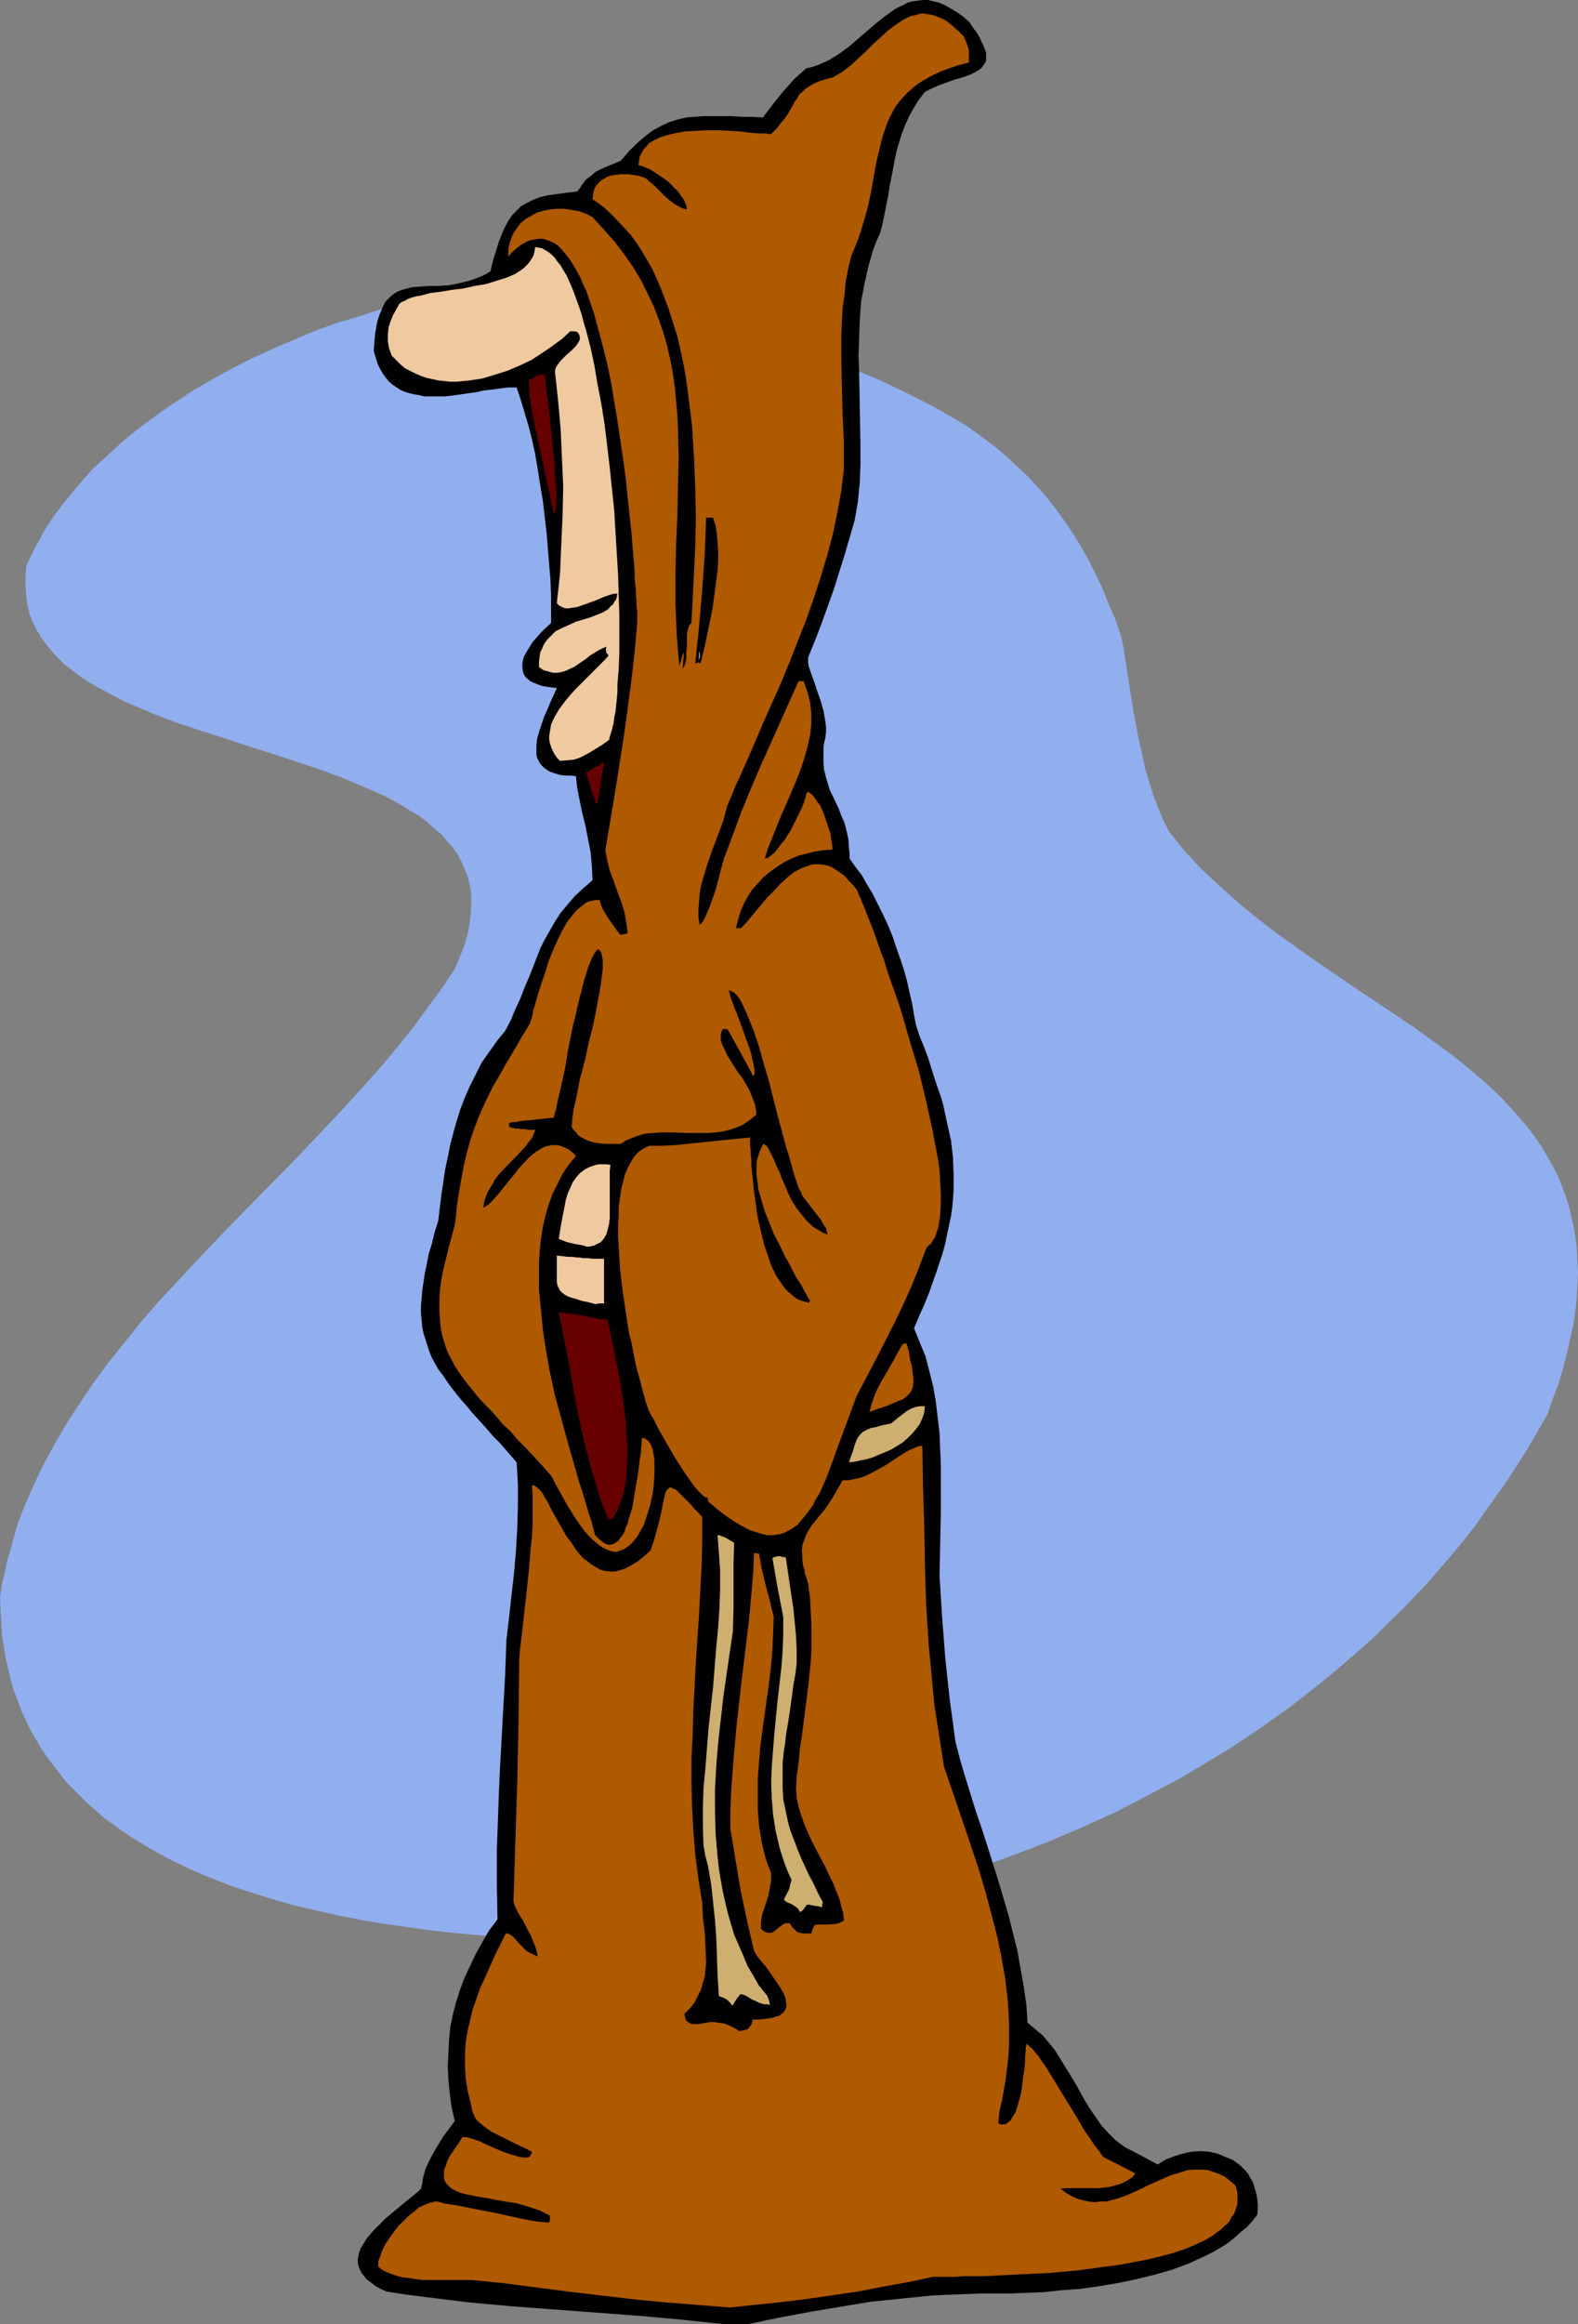 <?xml version="1.0" encoding="UTF-8" standalone="no"?>
<svg
   version="1.0"
   width="105.749mm"
   height="155.668mm"
   id="svg16"
   sodipodi:docname="Monk 3.wmf"
   xmlns:inkscape="http://www.inkscape.org/namespaces/inkscape"
   xmlns:sodipodi="http://sodipodi.sourceforge.net/DTD/sodipodi-0.dtd"
   xmlns="http://www.w3.org/2000/svg"
   xmlns:svg="http://www.w3.org/2000/svg">
  <rect width="100%" height="100%" fill="#808080" stroke="none"/>
  <sodipodi:namedview
     id="namedview16"
     pagecolor="#ffffff"
     bordercolor="#000000"
     borderopacity="0.25"
     inkscape:showpageshadow="2"
     inkscape:pageopacity="0.0"
     inkscape:pagecheckerboard="0"
     inkscape:deskcolor="#d1d1d1"
     inkscape:document-units="mm" />
  <defs
     id="defs1">
    <pattern
       id="WMFhbasepattern"
       patternUnits="userSpaceOnUse"
       width="6"
       height="6"
       x="0"
       y="0" />
  </defs>
  <path
     style="fill:#91afef;fill-opacity:1;fill-rule:evenodd;stroke:none"
     d="m 136.351,491.075 -5.331,-0.323 -5.331,-0.485 -5.654,-0.485 -5.493,-0.485 -5.654,-0.646 -5.816,-0.808 -5.654,-0.808 -5.816,-0.97 -5.816,-1.131 -5.654,-1.293 -5.654,-1.293 -5.654,-1.616 -5.654,-1.778 -5.331,-1.778 -5.331,-2.101 -5.17,-2.262 -5.008,-2.424 -4.847,-2.747 -4.523,-2.747 -4.362,-3.07 -2.262,-1.616 -1.939,-1.778 -2.1,-1.778 -1.777,-1.778 -1.939,-1.939 -1.777,-1.778 -1.616,-2.101 -1.616,-2.101 -1.616,-2.101 -1.454,-2.101 -2.746,-4.686 -1.131,-2.424 L 5.493,433.226 4.523,430.64 3.554,428.055 2.746,425.308 2.1,422.561 1.454,419.814 0.969,416.743 0.485,413.835 0.323,410.765 0.162,407.533 0,404.301 l 0.485,-3.07 0.646,-2.909 0.646,-3.07 0.808,-2.747 0.808,-2.909 0.808,-2.909 0.969,-2.747 1.131,-2.909 2.423,-5.494 2.585,-5.333 2.908,-5.332 3.07,-5.171 3.393,-5.171 3.393,-5.009 3.716,-5.009 4.039,-5.009 3.877,-4.848 4.2,-4.848 4.362,-4.686 4.362,-4.686 8.885,-9.372 9.047,-9.211 9.047,-9.211 8.724,-9.211 4.362,-4.686 4.2,-4.686 4.2,-4.686 3.877,-4.686 3.877,-4.848 3.554,-4.848 3.554,-4.848 3.231,-4.848 1.292,-3.07 1.131,-2.909 0.808,-2.747 0.485,-2.585 0.323,-2.585 0.162,-2.424 v -2.262 l -0.323,-2.262 -0.485,-2.101 -0.808,-2.101 -0.808,-1.939 -0.969,-1.939 -1.292,-1.778 -1.454,-1.616 -1.454,-1.778 -1.777,-1.454 -1.777,-1.616 -1.939,-1.454 -2.1,-1.293 -2.1,-1.293 -2.262,-1.293 -2.423,-1.293 -2.585,-1.131 -2.585,-1.131 -5.331,-2.262 -5.654,-2.101 -5.816,-1.939 -5.977,-1.939 -11.955,-3.878 -5.977,-1.939 -5.977,-1.939 -5.654,-2.101 -5.331,-2.262 -2.746,-1.131 -2.423,-1.293 -2.423,-1.293 -2.423,-1.293 -2.262,-1.293 -2.1,-1.454 -1.939,-1.454 -1.939,-1.454 -1.616,-1.616 -1.616,-1.778 -1.454,-1.778 -1.292,-1.778 -1.131,-1.939 -0.969,-1.939 -0.808,-2.101 -0.485,-2.262 -0.323,-2.262 -0.162,-2.424 v -2.424 l 0.162,-2.585 0.969,-2.101 1.131,-2.262 1.131,-2.101 1.131,-2.101 1.292,-2.101 1.292,-1.939 3.07,-4.04 3.231,-3.878 3.393,-3.878 3.877,-3.555 4.039,-3.717 4.2,-3.393 4.362,-3.232 4.685,-3.232 4.685,-3.07 5.008,-2.909 5.008,-2.747 5.17,-2.585 5.331,-2.424 5.331,-2.262 5.331,-2.262 5.493,-1.939 5.493,-1.616 5.493,-1.778 5.493,-1.293 5.493,-1.293 5.493,-0.97 5.331,-0.808 5.331,-0.646 5.331,-0.485 5.008,-0.162 h 5.008 l 4.847,0.323 4.685,0.485 4.524,0.646 0.323,0.323 0.323,0.323 0.646,0.323 0.646,0.323 0.969,0.323 0.969,0.485 0.969,0.323 1.292,0.485 1.292,0.323 1.292,0.485 2.908,0.808 3.231,0.808 3.393,0.808 6.785,1.616 3.393,0.808 3.07,0.808 3.07,0.646 1.292,0.323 1.292,0.323 1.131,0.162 1.131,0.162 0.969,0.323 0.808,0.162 4.2,1.454 4.039,1.454 3.877,1.454 3.877,1.454 3.716,1.454 3.716,1.454 3.554,1.454 3.554,1.616 3.393,1.616 3.231,1.616 3.231,1.616 3.231,1.778 3.07,1.778 3.07,1.778 2.746,1.939 2.908,2.101 2.746,2.101 2.585,2.262 2.585,2.424 2.585,2.424 2.262,2.424 2.423,2.747 2.262,2.909 2.1,2.909 2.1,3.07 2.1,3.393 1.939,3.393 1.777,3.555 1.777,3.717 1.616,4.04 1.777,4.04 1.454,4.363 0.646,3.232 0.485,3.232 0.969,6.302 0.969,5.979 1.131,6.14 1.292,5.817 0.646,3.07 0.969,3.07 0.969,3.07 1.131,3.07 1.292,3.07 1.616,3.232 1.939,2.424 1.939,2.424 4.2,4.525 4.523,4.201 4.685,4.201 4.685,3.878 5.008,3.878 5.008,3.555 5.008,3.555 10.178,6.948 10.178,6.787 5.008,3.393 4.685,3.393 4.685,3.393 4.362,3.555 4.362,3.717 3.877,3.717 1.939,2.101 1.777,1.939 1.777,2.101 1.616,1.939 1.616,2.262 1.454,2.101 1.292,2.262 1.292,2.262 1.292,2.424 0.969,2.424 0.969,2.585 0.808,2.424 0.646,2.747 0.646,2.747 0.485,2.747 0.323,2.909 0.162,2.909 0.162,3.07 -0.162,3.07 -0.162,3.393 -0.323,3.232 -0.485,3.393 -0.808,3.555 -0.808,3.717 -0.969,3.717 -1.131,3.878 -1.454,3.878 -1.454,4.201 -2.423,4.201 -2.423,4.201 -2.585,4.04 -2.585,4.04 -2.746,3.878 -2.746,3.878 -2.746,3.878 -2.908,3.717 -3.07,3.717 -3.07,3.555 -3.07,3.555 -3.231,3.393 -3.231,3.393 -3.393,3.232 -3.393,3.393 -3.393,3.07 -3.554,3.07 -3.554,3.07 -3.554,2.909 -3.716,2.909 -3.716,2.909 -3.877,2.747 -3.877,2.747 -3.877,2.585 -3.877,2.585 -4.039,2.424 -8.078,4.848 -8.239,4.363 -8.401,4.363 -8.562,3.878 -8.724,3.717 -8.885,3.393 -8.885,3.232 -9.047,2.909 -9.047,2.585 -9.209,2.424 -9.209,2.101 -9.37,1.939 -9.37,1.616 -9.37,1.293 -9.37,1.293 -9.37,0.808 -9.209,0.646 -9.37,0.323 z"
     id="path1" />
  <path
     style="fill:#000000;fill-opacity:1;fill-rule:evenodd;stroke:none"
     d="m 183.202,588.353 -10.663,-1.131 -10.824,-0.97 -10.824,-0.808 -10.824,-0.808 -10.663,-0.808 -10.663,-0.97 -10.501,-1.293 -5.17,-0.646 -5.17,-0.808 -1.454,-0.646 -1.454,-0.808 -0.969,-0.808 -1.131,-0.808 -0.646,-0.808 -0.646,-0.808 -0.485,-0.97 -0.323,-0.808 -0.162,-0.808 v -0.97 l 0.162,-0.808 0.162,-0.808 0.323,-0.97 0.485,-0.808 1.131,-1.778 1.454,-1.778 1.616,-1.616 1.777,-1.778 1.939,-1.616 3.716,-3.07 1.777,-1.454 0.808,-0.646 0.646,-0.646 0.323,-1.293 0.162,-1.293 0.646,-2.424 0.969,-2.101 1.131,-2.101 1.131,-1.939 1.292,-2.101 1.454,-1.939 1.454,-1.939 -0.808,-3.555 -0.485,-3.555 -0.323,-3.393 -0.162,-3.393 0.162,-3.393 0.162,-3.232 0.323,-3.232 0.646,-3.232 0.808,-3.07 0.969,-3.07 1.131,-3.07 1.454,-3.07 1.454,-3.07 1.616,-2.909 1.777,-3.07 2.1,-2.747 -0.162,-8.888 v -8.888 l 0.323,-8.888 0.323,-8.888 0.969,-17.775 0.485,-8.726 0.323,-8.726 0.646,-5.494 0.646,-5.817 0.646,-5.656 0.485,-5.656 0.323,-5.656 0.162,-5.656 v -5.494 l -0.162,-2.747 -0.162,-2.747 -2.1,-2.424 -1.939,-2.262 -1.939,-1.939 -1.777,-2.101 -1.777,-1.939 -1.616,-1.778 -1.454,-1.778 -1.454,-1.616 -1.292,-1.616 -1.292,-1.616 -1.131,-1.616 -0.969,-1.454 -1.131,-1.454 -0.808,-1.454 -0.808,-1.454 -0.646,-1.616 -0.485,-1.454 -0.485,-1.616 -0.485,-1.454 -0.323,-1.616 -0.162,-1.778 -0.162,-1.616 v -1.939 l 0.162,-1.778 0.162,-2.101 0.323,-2.101 0.323,-2.262 0.485,-2.262 0.485,-2.585 0.808,-2.585 0.646,-2.747 0.969,-3.07 0.808,-6.625 0.969,-6.464 0.646,-3.07 0.646,-3.232 0.808,-3.07 0.808,-2.909 0.969,-3.07 1.131,-2.909 1.292,-2.909 1.454,-2.909 1.454,-2.909 1.939,-2.747 1.939,-2.747 2.1,-2.585 1.454,-2.747 1.131,-2.747 1.292,-2.747 0.969,-2.585 1.131,-2.585 0.969,-2.424 1.939,-5.009 1.131,-2.262 1.292,-2.262 1.292,-2.262 1.454,-2.262 1.777,-2.101 1.777,-2.101 2.1,-1.939 2.423,-2.101 -0.162,-3.555 -0.323,-3.555 -0.646,-3.232 -0.646,-3.393 -0.808,-3.232 -0.646,-3.07 -0.646,-3.232 -0.323,-3.07 -1.454,-0.162 h -1.454 l -1.131,-0.162 -1.131,-0.323 -0.969,-0.323 -0.808,-0.323 -0.646,-0.485 -0.646,-0.485 -0.485,-0.485 -0.485,-0.646 -0.323,-0.646 -0.323,-0.646 -0.162,-0.646 v -0.808 -1.616 l 0.162,-1.616 0.485,-1.778 0.646,-1.939 0.646,-1.939 0.808,-1.778 0.808,-1.939 0.808,-1.778 0.808,-1.778 -1.292,-0.162 -1.131,-0.162 -1.131,-0.162 -0.969,-0.323 -0.808,-0.323 -0.808,-0.323 -0.646,-0.323 -0.485,-0.485 -0.485,-0.323 -0.323,-0.485 -0.323,-0.485 -0.162,-0.646 -0.162,-0.97 v -1.293 l 0.323,-1.293 0.646,-1.293 0.808,-1.293 0.808,-1.293 1.131,-1.293 1.131,-1.293 2.423,-2.262 v -3.555 -3.555 l -0.162,-3.878 -0.323,-3.878 -0.323,-3.878 -0.323,-4.04 -0.969,-8.241 -0.646,-3.878 -0.646,-4.04 -0.646,-3.878 -0.808,-3.717 -0.969,-3.717 -0.969,-3.232 -0.969,-3.232 -0.969,-2.909 h -2.262 l -2.423,0.323 -2.423,0.323 -1.454,0.162 -1.292,0.323 -5.493,0.808 -2.746,0.323 h -2.746 -2.585 l -1.292,-0.323 -1.131,-0.162 -1.292,-0.323 -1.131,-0.323 -1.131,-0.485 -0.969,-0.646 -0.969,-0.646 -0.969,-0.808 -0.808,-0.97 -0.808,-1.131 -0.646,-1.131 -0.646,-1.293 -0.485,-1.616 -0.485,-1.616 0.162,-2.262 0.162,-1.939 0.323,-1.939 0.323,-1.616 0.485,-1.454 0.485,-1.131 0.485,-1.131 0.485,-0.97 0.808,-0.808 0.646,-0.646 0.808,-0.646 0.808,-0.485 0.808,-0.323 0.969,-0.323 1.939,-0.485 2.1,-0.162 2.262,-0.162 h 2.262 l 2.585,-0.162 2.585,-0.485 1.292,-0.323 1.292,-0.323 1.454,-0.485 1.292,-0.485 1.454,-0.646 1.292,-0.808 0.646,-2.747 0.808,-2.585 0.646,-2.101 0.808,-2.101 0.808,-1.778 0.808,-1.454 0.969,-1.454 1.131,-1.131 1.131,-1.131 1.454,-0.808 1.616,-0.808 1.616,-0.646 2.1,-0.485 2.262,-0.323 2.423,-0.323 2.746,-0.323 0.646,-0.808 0.485,-0.808 1.131,-1.454 1.292,-0.97 1.131,-0.97 1.292,-0.646 1.454,-0.646 1.616,-0.646 1.939,-0.808 1.131,-1.293 0.969,-1.131 1.131,-1.131 0.969,-0.97 2.1,-1.778 1.939,-1.454 2.1,-1.131 2.1,-0.97 2.1,-0.646 2.1,-0.485 2.1,-0.162 2.262,-0.162 h 2.262 2.423 2.423 l 2.585,0.162 h 2.585 l 2.746,0.162 2.585,-3.393 2.585,-3.232 1.454,-1.616 1.292,-1.454 1.616,-1.454 1.454,-1.293 1.454,-0.323 1.454,-0.485 1.454,-0.646 1.454,-0.646 2.585,-1.616 2.423,-1.778 2.262,-1.939 2.423,-2.101 2.262,-1.939 2.262,-1.778 2.262,-1.616 1.131,-0.646 1.131,-0.485 1.131,-0.646 1.292,-0.323 1.292,-0.162 L 233.768,0 h 1.292 l 1.292,0.323 1.454,0.323 1.454,0.646 1.454,0.808 1.616,0.97 1.616,1.131 1.616,1.454 0.969,1.454 0.969,1.293 0.646,1.131 0.485,1.131 0.485,0.97 0.323,0.808 0.323,0.808 v 0.808 0.646 0.646 l -0.323,0.646 -0.323,0.485 -0.323,0.485 -0.485,0.485 -0.969,0.646 -1.292,0.646 -1.616,0.646 -1.616,0.485 -1.616,0.485 -3.554,1.293 -1.777,0.808 -1.616,0.808 -1.616,2.101 -1.292,2.101 -1.131,2.101 -0.969,2.101 -0.808,2.101 -0.646,2.101 -0.646,2.101 -0.485,2.262 -0.808,4.363 -0.485,2.262 -0.323,2.262 -0.969,4.848 -0.485,2.424 -0.646,2.585 -0.969,2.101 -0.808,2.101 -0.646,2.262 -0.646,2.262 -0.969,4.363 -0.808,4.363 -0.323,4.525 -0.162,4.525 -0.162,4.363 0.162,4.525 0.162,9.211 0.162,9.211 v 4.686 l -0.162,4.686 -0.485,4.848 -0.808,4.686 -2.585,8.888 -2.746,8.726 -3.07,8.564 -1.616,4.201 -1.777,4.363 v 0.646 0.646 l 0.162,0.97 0.323,0.97 0.323,0.97 0.485,1.293 0.808,2.424 0.969,2.747 0.808,2.747 0.485,2.747 0.162,1.454 v 1.293 l -0.162,1.454 -0.323,1.293 -0.162,1.293 v 1.293 2.262 l 0.162,1.939 0.485,1.939 0.485,1.616 0.485,1.616 0.808,1.616 1.454,3.07 0.646,1.778 0.808,1.778 0.485,1.939 0.485,2.101 0.162,2.424 0.162,1.293 v 1.293 l 1.454,2.101 1.616,2.101 1.292,2.262 1.454,2.424 1.292,2.585 1.292,2.585 1.292,2.747 1.131,2.747 0.969,2.909 0.969,2.747 0.969,2.909 0.808,2.909 0.646,2.909 0.646,2.747 0.485,2.909 0.485,2.585 0.969,2.909 1.131,2.747 0.969,2.585 0.808,2.585 0.808,2.585 0.808,2.424 0.808,2.262 0.646,2.262 0.969,4.525 0.969,4.363 0.485,4.201 0.162,4.201 v 4.201 l -0.162,2.101 -0.162,2.101 -0.323,2.262 -0.485,2.262 -0.485,2.262 -0.485,2.424 -0.646,2.424 -0.808,2.424 -0.808,2.424 -0.969,2.747 -0.969,2.747 -1.131,2.747 -1.292,2.909 -1.292,3.07 1.454,3.555 1.454,3.555 0.969,3.717 0.969,3.878 0.646,3.717 0.485,4.04 0.485,4.04 0.162,4.04 0.162,3.878 v 4.201 8.08 l -0.162,8.08 -0.162,7.918 0.646,10.342 0.808,10.503 1.131,10.503 1.454,10.665 1.131,4.363 1.292,4.363 2.746,8.888 1.454,4.201 1.454,4.525 2.746,8.726 2.585,8.726 1.131,4.525 1.131,4.525 0.808,4.525 0.808,4.525 0.646,4.525 0.323,4.686 1.939,1.616 1.939,1.616 1.616,1.939 1.454,1.778 1.292,2.101 1.292,2.101 2.585,4.201 2.423,4.363 1.292,2.101 1.454,2.101 1.454,2.101 1.777,1.939 1.939,1.939 2.262,1.616 4.039,2.101 4.2,2.262 2.1,-1.293 2.1,-0.808 2.1,-0.646 2.262,-0.485 2.262,-0.162 2.262,0.162 2.1,0.485 1.939,0.808 1.939,0.808 1.777,1.293 0.646,0.646 0.808,0.808 0.646,0.808 0.485,0.97 0.646,0.97 0.323,0.97 0.323,1.131 0.323,1.131 0.162,1.131 0.162,1.293 v 1.293 l -0.162,1.454 -1.292,1.616 -1.292,1.454 -1.616,1.293 -1.616,1.454 -1.616,1.293 -1.777,1.131 -1.939,1.131 -1.939,0.97 -2.1,0.97 -2.1,0.97 -4.362,1.616 -4.524,1.293 -4.685,1.131 -4.685,0.97 -4.847,0.808 -4.685,0.646 -4.523,0.323 -4.524,0.485 -4.2,0.162 -3.877,0.162 h -1.777 -1.777 -4.2 l -4.039,0.162 -4.039,0.162 -4.039,0.162 -7.916,0.808 -7.916,0.808 -7.755,1.293 -7.755,1.293 -7.755,1.454 -7.755,1.616 z"
     id="path2" />
  <path
     style="fill:#af5900;fill-opacity:1;fill-rule:evenodd;stroke:none"
     d="m 184.979,584.152 -8.239,-0.646 -8.239,-0.646 -8.239,-0.808 -8.239,-0.97 -8.239,-0.97 -16.155,-2.101 -7.916,-0.808 h -9.532 -3.231 l -3.231,-0.485 -1.454,-0.162 -1.454,-0.323 -1.454,-0.485 -1.292,-0.485 -1.292,-0.646 -0.969,-0.808 v -1.293 l 0.485,-1.293 0.485,-1.454 0.808,-1.616 0.969,-1.454 1.131,-1.616 1.131,-1.454 1.292,-1.293 1.292,-1.293 1.454,-1.131 1.292,-1.131 1.454,-0.646 1.292,-0.485 1.292,-0.323 h 0.646 l 0.485,0.162 0.646,0.162 0.485,0.162 3.231,0.485 3.231,0.646 3.231,0.646 3.393,0.646 6.624,1.454 3.393,0.646 3.393,0.323 0.323,-0.323 v -0.485 -0.646 -0.323 l -1.292,-0.646 -1.292,-0.646 -2.908,-0.97 -2.746,-0.808 -3.07,-0.485 -2.746,-0.485 -1.454,-0.323 -1.292,-0.162 -2.585,-0.485 -2.262,-0.485 -1.131,-0.323 -0.808,-0.323 -0.969,-0.485 -0.646,-0.485 -0.485,-0.485 -0.646,-0.646 -0.323,-0.646 -0.162,-0.808 v -0.808 -0.97 l 0.485,-1.131 0.323,-1.131 0.646,-1.293 0.969,-1.454 1.131,-1.616 1.131,-1.778 h 0.808 l 0.808,0.162 0.969,0.323 0.969,0.323 0.969,0.323 0.969,0.485 2.1,0.97 2.262,0.97 2.262,0.808 2.262,0.646 1.131,0.162 h 1.131 l 0.485,-0.323 0.162,-0.323 0.162,-0.323 0.162,-0.485 -1.939,-0.97 -2.1,-0.97 -4.2,-2.101 -1.939,-0.97 -1.616,-1.131 -1.616,-1.293 -0.646,-0.646 -0.485,-0.808 -0.646,-1.616 -0.323,-1.778 -0.808,-3.232 -0.485,-3.232 -0.162,-3.07 v -3.07 l 0.162,-2.747 0.485,-2.909 0.646,-2.747 0.646,-2.747 0.969,-2.747 0.969,-2.747 1.292,-2.747 1.131,-2.585 1.292,-2.909 2.746,-5.494 h 0.485 l 0.323,0.162 0.808,0.485 0.808,0.808 0.808,0.97 1.131,1.131 0.969,0.97 1.292,0.646 0.646,0.323 0.808,0.323 -0.162,-0.808 -0.162,-0.808 -0.646,-1.778 -0.808,-1.939 -0.969,-1.778 -0.969,-1.939 -1.131,-1.778 -0.808,-1.616 -0.323,-0.808 -0.162,-0.646 0.485,-15.513 0.485,-15.351 0.323,-15.028 0.162,-15.19 0.162,-2.424 0.323,-2.585 0.323,-2.747 0.323,-2.909 0.646,-5.817 0.646,-5.979 0.485,-5.979 0.323,-2.909 0.162,-2.747 v -2.909 -2.585 -2.424 l -0.162,-2.262 h 0.485 l 0.485,0.323 0.646,0.485 0.485,0.485 0.646,0.808 0.485,0.97 0.646,0.97 0.485,0.97 0.646,1.293 0.646,1.131 1.454,2.585 1.454,2.585 1.777,2.424 0.808,1.293 0.808,0.97 0.969,1.131 1.131,0.808 0.969,0.808 1.131,0.646 1.131,0.646 1.131,0.323 1.292,0.162 h 1.292 l 1.292,-0.323 1.454,-0.485 1.454,-0.808 1.616,-0.97 1.616,-1.293 1.616,-1.454 0.969,-2.909 0.646,-2.424 0.646,-2.424 0.485,-2.101 0.323,-1.778 0.323,-1.454 0.323,-1.293 0.162,-0.485 0.162,-0.323 0.323,-0.323 0.162,-0.162 0.162,-0.162 0.323,-0.162 0.323,0.162 0.323,0.162 0.485,0.162 0.485,0.323 0.485,0.485 0.646,0.646 0.646,0.646 0.808,0.808 0.808,0.808 0.969,1.131 0.969,0.97 1.131,1.293 v 6.14 l -0.162,5.979 -0.646,12.281 -0.808,12.119 -0.646,12.281 -0.162,6.14 -0.323,6.14 v 6.14 l 0.162,5.979 0.323,6.14 0.485,6.14 0.808,6.14 0.969,6.14 0.162,3.717 0.485,3.717 0.162,3.717 0.162,3.717 -0.162,1.778 -0.162,1.778 -0.485,1.616 -0.485,1.778 -0.808,1.616 -0.808,1.616 -1.131,1.454 -1.454,1.454 0.162,0.97 0.323,0.808 0.485,0.323 0.485,0.323 0.646,0.162 h 0.646 0.808 l 0.969,-0.162 1.939,-0.323 h 1.131 l 1.131,0.162 1.292,0.162 1.292,0.485 1.292,0.646 1.292,0.808 0.969,-0.162 0.646,-0.162 0.485,-0.162 0.323,-0.323 0.323,-0.485 0.323,-0.323 0.162,-0.646 0.162,-0.646 h 1.454 l 1.454,-0.162 1.131,-0.162 1.131,-0.162 0.808,-0.323 0.808,-0.162 0.485,-0.485 0.485,-0.323 0.323,-0.485 0.323,-0.485 0.162,-0.646 v -0.485 l -0.162,-0.646 v -0.646 l -0.485,-1.293 -0.808,-1.454 -0.969,-1.454 -2.1,-3.07 -0.969,-1.293 -1.131,-1.293 -0.969,-1.293 -0.646,-1.131 -1.777,-7.756 -1.616,-7.595 -1.292,-7.756 -1.292,-7.756 v -4.363 l 0.162,-4.525 0.646,-8.726 0.808,-8.888 0.969,-8.726 2.1,-17.29 0.808,-8.726 0.323,-4.201 0.162,-4.363 1.292,0.162 0.323,1.778 0.323,1.939 0.485,1.939 0.485,2.101 1.131,4.201 0.485,2.101 0.485,1.939 -0.162,4.201 -0.162,4.04 -0.323,4.04 -0.485,4.04 -2.262,16.321 -0.323,4.04 -0.323,4.04 v 4.04 4.04 l 0.323,4.04 0.646,4.04 0.485,2.101 0.485,1.939 0.646,1.939 0.808,2.101 v 1.778 l -0.323,1.778 -0.323,1.778 -0.485,1.616 -1.131,3.393 -0.323,1.778 v 1.939 l 0.646,0.485 0.485,0.323 0.646,0.162 h 0.485 0.323 l 0.485,-0.162 0.808,-0.646 0.808,-0.646 0.646,-0.485 0.485,-0.323 0.485,-0.162 h 0.485 0.485 l 0.485,0.808 0.485,0.485 0.485,0.485 0.485,0.485 0.646,0.162 0.808,0.162 h 0.969 1.131 l 0.323,-1.131 0.485,-0.97 0.808,-0.162 h 0.808 1.939 l 1.939,-0.162 0.969,-0.323 0.969,-0.485 -0.162,-1.778 -0.485,-1.778 -0.485,-1.939 -0.808,-1.939 -0.808,-2.101 -0.969,-1.939 -0.969,-2.101 -1.131,-2.101 -2.262,-4.363 -0.969,-2.101 -0.969,-2.262 -0.808,-2.262 -0.646,-2.101 -0.485,-2.262 -0.162,-2.262 0.162,-3.393 0.485,-3.393 0.323,-3.393 0.485,-3.232 0.808,-6.302 0.808,-6.302 0.646,-6.14 0.162,-3.07 v -3.232 -3.232 l -0.162,-3.232 -0.162,-3.393 -0.485,-3.555 -0.323,-1.293 -0.485,-1.293 -0.162,-1.131 -0.323,-0.97 -0.162,-1.131 v -0.97 l -0.162,-1.616 0.162,-1.616 0.485,-1.293 0.485,-1.293 0.646,-1.131 0.808,-1.293 0.969,-1.131 0.969,-1.293 1.131,-1.293 1.131,-1.616 1.131,-1.778 1.131,-1.939 1.292,-2.262 h 1.454 l 1.616,-0.323 1.454,-0.323 1.292,-0.485 1.292,-0.646 1.292,-0.646 2.585,-1.454 2.423,-1.616 2.262,-1.454 1.131,-0.646 1.131,-0.485 1.131,-0.485 1.131,-0.162 0.162,10.18 0.323,10.18 0.162,10.019 0.323,10.019 0.646,10.18 0.485,5.009 0.485,5.171 0.485,5.009 0.808,5.171 0.808,5.171 0.808,5.171 1.777,5.171 1.777,5.171 3.554,10.503 1.777,5.333 1.616,5.494 1.454,5.494 1.454,5.494 1.131,5.494 0.969,5.494 0.646,5.656 0.323,5.494 v 5.656 l -0.162,2.747 -0.323,2.747 -0.323,2.747 -0.485,2.909 -0.485,2.747 -0.646,2.747 -0.162,1.454 -0.162,1.616 0.485,0.323 h 0.646 0.485 l 0.485,-0.162 0.323,-0.323 0.485,-0.323 0.323,-0.323 0.323,-0.646 0.808,-1.293 0.485,-1.454 0.485,-1.778 0.485,-1.778 0.485,-3.878 0.323,-1.939 0.162,-1.778 v -1.616 l 0.162,-1.293 v -0.97 l 0.162,-0.485 v -0.323 l 0.323,0.162 0.323,0.323 0.323,0.323 0.485,0.323 0.485,0.646 0.485,0.646 0.646,0.646 0.485,0.808 1.292,1.778 1.292,2.101 1.292,2.101 1.454,2.424 2.908,4.686 1.454,2.424 1.292,2.262 1.454,2.101 1.292,1.939 1.292,1.616 0.485,0.808 0.646,0.646 3.877,1.939 4.039,2.101 -0.808,0.97 -0.969,0.646 -1.131,0.646 -1.131,0.485 -1.292,0.323 -1.131,0.323 -2.746,0.323 h -2.585 -2.585 -2.423 -1.131 l -0.969,0.162 1.454,1.131 1.454,0.808 1.454,0.646 1.292,0.323 1.454,0.323 1.454,0.162 1.454,-0.162 h 1.292 l 1.454,-0.323 1.292,-0.323 2.746,-0.97 2.908,-1.293 2.585,-1.293 2.908,-1.293 2.585,-1.131 2.746,-0.808 1.454,-0.485 1.292,-0.162 h 1.454 1.292 l 1.454,0.162 1.292,0.485 1.454,0.485 1.292,0.646 1.454,1.131 1.292,1.131 0.323,1.131 0.162,0.97 v 1.131 0.97 l -0.162,0.97 -0.323,0.97 -0.323,0.97 -0.646,0.808 -0.485,0.97 -0.646,0.808 -0.808,0.646 -0.808,0.808 -0.969,0.646 -0.969,0.808 -2.262,1.293 -2.423,1.131 -2.746,1.131 -2.908,0.97 -3.07,0.808 -3.393,0.808 -3.393,0.646 -3.393,0.646 -3.716,0.485 -7.108,0.97 -7.27,0.646 -3.554,0.162 -3.393,0.162 -3.231,0.162 -3.07,0.162 -3.07,0.162 h -2.585 -2.585 l -2.262,0.162 h -4.2 -0.646 -0.808 l -2.908,0.646 -3.07,0.646 -6.301,1.131 -6.624,1.293 -6.624,0.97 -6.785,0.97 -6.624,0.808 -6.301,0.646 -3.07,0.323 z"
     id="path3" />
  <path
     style="fill:#ceaf70;fill-opacity:1;fill-rule:evenodd;stroke:none"
     d="m 185.463,507.719 -0.485,-0.646 -0.485,-0.485 -0.323,-0.323 -0.485,-0.323 -0.808,-0.323 -0.808,-0.323 -0.162,-2.747 -0.162,-2.424 -0.162,-4.848 -0.162,-4.686 -0.323,-4.525 -0.485,-4.525 -0.485,-4.525 -0.808,-4.686 -0.646,-2.424 -0.485,-2.585 -0.162,-4.848 v -4.848 l 0.162,-5.009 0.485,-5.171 0.808,-10.18 1.131,-10.18 0.808,-10.18 0.485,-5.009 0.323,-4.848 0.162,-4.848 v -4.686 l -0.323,-4.525 -0.323,-4.363 h 0.485 l 0.323,0.162 0.808,0.323 0.485,0.162 0.485,0.323 0.808,0.485 0.808,0.485 -0.162,5.333 v 5.656 5.817 l -0.162,5.656 -0.808,5.494 -0.808,5.494 -0.808,5.656 -0.646,5.656 -0.646,5.817 -0.485,5.817 -0.323,5.817 v 5.817 l 0.162,5.817 0.485,5.656 0.323,2.909 0.485,2.909 0.485,2.747 0.646,2.909 0.646,2.747 0.808,2.747 0.808,2.747 1.131,2.585 1.131,2.585 1.131,2.747 1.454,2.424 1.454,2.585 0.485,0.485 0.323,0.485 0.808,0.97 0.485,0.646 0.485,1.293 0.162,0.97 -0.646,-0.162 H 193.541 l -1.131,-0.323 -0.969,-0.485 -0.808,-0.323 -1.616,-0.97 -0.646,-0.323 -0.808,-0.162 -0.808,0.97 -0.646,0.97 -0.323,0.646 -0.162,0.162 z"
     id="path4" />
  <path
     style="fill:#ceaf70;fill-opacity:1;fill-rule:evenodd;stroke:none"
     d="m 202.588,483.965 -0.485,-0.808 -0.646,-0.485 -0.485,-0.323 -0.485,-0.323 -0.485,-0.162 -0.969,-0.485 -0.485,-0.485 0.485,-0.97 0.485,-0.97 0.323,-0.646 0.162,-0.485 0.162,-0.97 0.162,-0.323 0.162,-0.646 -0.969,-2.101 -0.808,-2.101 -0.646,-1.939 -0.646,-2.101 -0.485,-2.101 -0.485,-2.101 -0.646,-4.04 -0.323,-4.04 -0.162,-4.201 0.162,-4.04 0.323,-4.04 0.323,-4.201 0.808,-8.241 0.485,-4.201 0.485,-4.201 0.323,-4.201 0.162,-4.363 v -4.363 l -1.454,-7.433 -1.292,-7.433 0.323,-0.162 0.323,-0.162 0.808,-0.162 h 0.485 l 0.485,0.162 0.969,0.162 0.969,6.625 0.969,6.464 0.323,3.393 0.323,3.393 0.162,3.393 v 3.555 l -0.323,2.747 -0.485,2.585 -0.323,2.585 -0.323,2.262 -0.323,2.262 -0.323,2.101 -0.323,1.939 -0.323,1.939 -0.162,1.778 -0.323,1.778 -0.323,3.232 v 3.232 3.07 l 0.162,2.909 0.646,3.07 0.646,3.07 0.485,1.616 0.646,1.778 0.646,1.616 0.646,1.778 0.808,1.939 0.969,2.101 0.969,2.101 1.131,2.101 1.131,2.424 1.292,2.424 -0.162,0.646 v 0.646 l -0.646,-0.162 -0.969,-0.162 -0.969,-0.162 -0.646,-0.162 h -0.646 l -0.485,0.646 -0.323,0.485 -0.323,0.323 -0.162,0.162 -0.162,0.162 h -0.162 z"
     id="path5" />
  <path
     style="fill:#af5900;fill-opacity:1;fill-rule:evenodd;stroke:none"
     d="m 155.253,392.828 -1.454,-0.485 -1.292,-0.646 -1.131,-0.808 -1.292,-1.131 -1.131,-1.131 -1.131,-1.293 -1.939,-2.747 -1.939,-3.07 -1.616,-2.909 -0.808,-1.454 -0.646,-1.131 -0.646,-1.293 -0.646,-1.131 -2.262,-2.585 -2.1,-2.262 -2.1,-2.262 -2.1,-2.101 -1.777,-2.101 -1.939,-1.778 -1.616,-1.939 -1.616,-1.778 -1.616,-1.616 -1.454,-1.616 -1.292,-1.616 -1.292,-1.616 -1.131,-1.454 -1.131,-1.616 -0.969,-1.454 -0.808,-1.616 -0.808,-1.454 -0.646,-1.616 -0.485,-1.616 -0.485,-1.616 -0.323,-1.778 -0.162,-1.778 -0.162,-1.939 v -1.939 -2.101 l 0.162,-2.101 0.323,-2.424 0.485,-2.424 0.646,-2.585 0.646,-2.747 0.808,-2.909 0.808,-3.07 0.323,-2.424 0.162,-2.101 0.323,-2.101 0.323,-1.939 0.323,-1.939 0.323,-1.778 0.646,-3.393 0.808,-3.232 0.808,-2.909 0.969,-2.747 0.969,-2.585 1.131,-2.585 1.292,-2.747 1.292,-2.585 1.616,-2.747 1.616,-2.909 0.969,-1.616 0.969,-1.616 0.969,-1.616 0.969,-1.778 1.131,-1.778 1.131,-1.939 0.162,-0.646 0.323,-0.808 0.162,-0.808 0.162,-0.97 0.323,-0.97 0.323,-1.131 0.646,-2.262 0.808,-2.585 0.969,-2.747 0.808,-2.747 1.131,-2.747 1.131,-2.585 1.292,-2.585 1.292,-2.262 0.808,-0.97 0.646,-0.808 0.808,-0.97 0.808,-0.646 0.808,-0.646 0.808,-0.646 0.808,-0.323 0.808,-0.162 0.808,-0.162 h 0.969 l 0.323,1.131 0.485,1.131 1.131,1.939 0.646,0.97 0.808,1.131 0.808,1.131 0.969,1.293 h 0.808 l 0.485,-0.162 h 0.162 l 0.485,-0.162 -0.162,-1.454 -0.162,-1.131 -0.485,-2.747 -0.808,-2.585 -0.969,-2.585 -0.969,-2.747 -0.969,-2.585 -0.646,-2.585 -0.485,-2.585 2.423,-14.382 2.262,-14.382 0.969,-7.11 0.969,-7.272 0.808,-7.11 0.646,-7.272 v -1.293 -0.808 -1.131 l -0.162,-0.97 v -1.293 l -0.162,-1.293 v -1.454 l -0.162,-1.454 -0.162,-1.616 v -1.778 l -0.162,-1.939 -0.323,-3.717 -0.323,-4.201 -0.485,-4.363 -0.485,-4.525 -0.485,-4.848 -0.646,-4.686 -1.454,-9.857 -0.808,-4.848 -0.808,-4.848 -0.969,-4.686 -1.131,-4.525 -1.131,-4.201 -1.131,-4.201 -1.292,-3.717 -0.646,-1.939 -0.808,-1.616 -0.646,-1.616 -0.808,-1.454 -0.808,-1.454 -0.808,-1.293 -0.808,-1.131 -0.808,-0.97 -0.808,-0.97 -0.808,-0.808 -0.969,-0.646 -0.969,-0.485 -0.969,-0.323 -0.969,-0.323 h -0.969 l -0.969,0.162 -1.131,0.162 -1.131,0.485 -1.131,0.646 -1.131,0.808 -1.131,0.97 -1.131,1.293 v -1.131 -0.97 l 0.485,-1.778 0.646,-1.778 0.969,-1.454 0.969,-1.293 1.292,-1.131 1.454,-0.808 1.454,-0.808 1.777,-0.485 1.616,-0.323 1.777,-0.162 h 1.777 l 1.939,0.323 1.777,0.323 1.777,0.646 1.616,0.808 2.908,3.232 2.746,3.07 2.423,3.232 2.262,3.232 1.939,3.232 1.616,3.232 1.616,3.393 1.292,3.393 1.131,3.232 0.969,3.393 0.808,3.555 0.646,3.393 0.485,3.555 0.323,3.393 0.323,3.555 0.162,3.555 0.162,7.11 -0.162,7.272 -0.162,7.433 -0.323,7.433 -0.162,7.595 v 7.595 l 0.162,3.878 0.162,3.878 0.323,3.878 0.323,3.878 0.323,-0.808 0.162,-0.646 0.162,-0.646 0.162,-0.646 0.162,-0.323 0.162,-0.323 v -0.323 0 0 0.162 0.323 0.485 0.646 l -0.162,0.808 v 0.97 l -0.162,1.131 0.323,-0.485 0.323,-0.646 0.323,-1.454 v -1.616 l 0.162,-1.616 v -1.616 -1.454 l 0.323,-1.454 0.323,-0.808 0.485,-0.485 0.162,-2.909 0.162,-3.07 0.162,-3.393 0.162,-3.232 0.162,-3.393 0.162,-3.555 0.162,-7.272 -0.162,-7.595 -0.323,-7.756 -0.485,-7.756 -0.485,-3.878 -0.485,-3.878 -0.485,-3.717 -0.646,-3.878 -0.808,-3.717 -0.808,-3.555 -1.131,-3.555 -1.131,-3.555 -1.292,-3.393 -1.292,-3.232 -1.454,-3.232 -1.777,-3.07 -1.777,-2.909 -1.939,-2.747 -2.262,-2.424 -2.262,-2.424 -2.423,-2.262 -2.746,-1.939 0.162,-1.293 0.162,-0.97 0.485,-0.97 0.646,-0.808 0.646,-0.646 0.808,-0.485 0.808,-0.485 0.969,-0.323 1.131,-0.162 1.131,-0.162 h 1.131 1.131 l 2.1,0.323 1.131,0.323 0.969,0.323 1.131,0.97 1.131,0.97 2.585,2.585 1.292,1.131 1.292,0.97 1.454,0.808 0.808,0.323 0.808,0.162 -0.162,-0.97 -0.323,-0.808 -0.485,-0.97 -0.646,-0.808 -0.646,-0.97 -0.808,-0.808 -1.777,-1.778 -2.1,-1.454 -1.939,-1.293 -0.969,-0.485 -0.808,-0.323 -0.808,-0.323 -0.808,-0.162 0.162,-1.131 0.162,-1.131 0.485,-0.808 0.485,-0.97 0.646,-0.646 0.646,-0.808 0.969,-0.646 0.969,-0.485 0.969,-0.485 1.131,-0.323 1.131,-0.323 1.292,-0.323 2.585,-0.485 2.908,-0.162 2.908,-0.162 h 2.908 l 2.746,0.162 2.746,0.162 2.423,0.323 2.1,0.162 h 0.969 0.969 l 0.646,0.162 h 0.646 l 1.454,-1.454 0.969,-1.293 0.969,-1.131 0.808,-1.131 0.646,-1.131 0.646,-1.131 0.485,-0.97 0.646,-0.808 0.485,-0.97 0.808,-0.646 0.808,-0.808 0.969,-0.646 1.131,-0.646 1.454,-0.646 1.616,-0.485 1.777,-0.485 2.262,-1.293 2.1,-1.616 1.939,-1.778 1.939,-1.778 1.939,-1.939 1.939,-1.778 1.777,-1.616 1.939,-1.454 1.939,-1.293 0.969,-0.485 0.969,-0.485 0.969,-0.162 0.969,-0.323 1.131,-0.162 0.969,0.162 1.131,0.162 1.131,0.323 1.131,0.485 1.131,0.485 1.131,0.808 1.131,0.97 1.292,1.131 1.292,1.293 0.646,1.454 0.485,1.454 0.162,0.808 v 0.97 0.808 1.131 l -2.585,0.646 -2.423,0.808 -2.1,0.808 -2.1,0.97 -1.777,0.97 -1.616,0.97 -1.454,1.131 -1.292,1.131 -1.131,1.131 -1.131,1.293 -0.969,1.293 -0.808,1.454 -0.646,1.293 -0.646,1.454 -1.131,3.232 -0.808,3.232 -0.808,3.393 -0.646,3.555 -0.646,3.717 -0.808,3.878 -1.131,4.04 -0.646,2.101 -0.646,1.939 -0.808,2.101 -0.969,2.262 -0.808,3.232 -0.646,3.393 -0.323,3.393 -0.485,3.393 -0.162,3.232 -0.162,3.393 v 6.625 l 0.162,6.787 0.162,6.787 0.323,6.948 v 7.11 l -0.646,5.333 -0.969,5.333 -1.131,5.494 -1.454,5.494 -1.616,5.333 -1.777,5.494 -1.939,5.494 -2.1,5.332 -2.1,5.333 -2.262,5.494 -4.685,10.503 -2.262,5.333 -2.262,5.171 -2.262,5.009 -2.1,5.009 -0.969,3.717 -2.746,7.272 -1.292,3.717 -1.131,3.717 -0.485,1.778 -0.323,1.939 -0.162,1.939 -0.162,1.939 v 2.101 l 0.323,1.939 0.485,-0.485 0.485,-0.646 0.485,-0.97 0.485,-1.131 0.485,-1.131 0.485,-1.293 0.969,-2.747 0.808,-2.909 0.646,-2.585 0.323,-1.131 0.323,-1.131 0.162,-0.808 0.323,-0.646 2.1,-5.656 2.1,-5.656 2.262,-5.494 2.423,-5.656 4.847,-10.827 4.847,-10.827 h 1.292 l 0.485,1.454 0.485,1.293 0.323,1.293 0.323,1.293 0.162,1.454 0.162,1.454 v 2.747 l -0.323,2.747 -0.646,2.909 -0.808,2.909 -0.969,2.909 -1.131,2.909 -2.423,5.656 -1.292,2.909 -1.131,2.747 -1.131,2.909 -1.131,2.747 -0.808,2.585 0.808,-0.162 0.808,-0.646 0.808,-0.646 0.808,-0.97 0.808,-1.131 0.969,-1.131 1.616,-2.585 1.454,-2.909 0.646,-1.293 0.646,-1.293 0.485,-1.293 0.323,-0.97 0.323,-1.131 0.162,-0.646 h 0.485 l 0.646,0.485 0.485,0.485 0.485,0.646 0.646,0.97 0.646,0.808 0.485,1.131 0.485,1.131 0.808,2.424 0.808,2.424 0.162,1.131 0.162,1.131 0.162,0.97 v 0.808 l -2.262,0.162 -2.1,0.323 -1.939,0.485 -2.1,0.485 -1.939,0.808 -1.939,0.97 -1.777,1.131 -1.777,1.293 -1.616,1.293 -1.454,1.616 -1.454,1.616 -1.131,1.778 -0.969,1.778 -0.808,1.939 -0.646,2.101 -0.485,2.101 h 1.292 l 1.616,-1.778 3.231,-3.878 1.616,-1.939 1.777,-1.778 1.616,-1.778 1.777,-1.616 1.777,-1.454 1.939,-0.97 0.808,-0.323 0.969,-0.323 0.969,-0.323 h 0.969 0.969 l 0.969,0.162 0.969,0.162 1.131,0.485 0.969,0.646 0.969,0.646 1.131,0.808 0.969,1.131 1.131,1.131 1.131,1.454 0.162,0.485 0.323,0.808 0.323,0.646 0.323,0.808 0.808,1.939 0.808,2.101 0.969,2.424 0.969,2.585 0.969,2.909 1.131,2.909 0.969,3.232 1.131,3.232 1.292,3.555 1.131,3.555 2.1,7.272 2.262,7.433 1.777,7.433 0.808,3.717 0.808,3.555 0.646,3.555 0.646,3.393 0.485,3.232 0.162,3.07 0.162,2.909 v 2.747 l -0.162,2.585 -0.323,2.262 -0.162,0.97 -0.323,0.97 -0.323,0.97 -0.323,0.808 -0.485,0.646 -0.485,0.808 -0.646,0.485 -0.485,0.646 -1.777,4.686 -1.939,4.848 -2.1,4.686 -2.262,4.686 -4.685,9.211 -4.847,9.211 -1.616,4.363 -1.616,4.363 -1.616,4.363 -1.454,4.04 -1.454,3.878 -0.808,1.778 -0.808,1.778 -0.969,1.616 -0.808,1.616 -0.969,1.293 -0.969,1.293 -0.969,1.131 -0.969,1.131 -1.131,0.808 -1.131,0.646 -1.292,0.646 -1.292,0.323 -1.292,0.162 h -1.454 l -1.454,-0.323 -1.616,-0.485 -1.777,-0.646 -1.777,-0.97 -1.939,-1.131 -2.1,-1.454 -2.1,-1.616 -2.262,-1.939 v -0.485 l -0.162,-0.485 h -0.323 l -0.323,-0.162 -0.485,-0.323 -0.323,-0.323 -0.485,-0.485 -0.485,-0.485 -0.969,-1.131 -1.131,-1.616 -1.131,-1.616 -2.423,-3.717 -2.262,-3.878 -0.969,-1.778 -0.969,-1.616 -0.808,-1.616 -0.646,-1.293 -0.323,-0.485 -0.323,-0.485 -0.162,-0.485 -0.162,-0.162 -0.485,-1.293 -0.485,-1.454 -0.485,-1.778 -0.485,-1.778 -0.485,-1.939 -0.646,-2.262 -0.485,-2.101 -0.485,-2.424 -0.485,-2.585 -0.646,-2.424 -0.808,-5.333 -0.808,-5.494 -0.646,-5.494 -0.323,-5.494 -0.162,-2.585 v -2.585 l 0.162,-2.585 v -2.262 l 0.323,-2.424 0.323,-2.101 0.485,-1.939 0.485,-1.939 0.808,-1.778 0.808,-1.454 0.808,-1.293 1.131,-1.131 1.131,-0.808 1.454,-0.646 h 3.231 l 3.231,-0.162 6.301,-0.646 6.301,-0.646 3.231,-0.323 3.231,-0.323 v 1.939 l 0.162,1.293 v 1.131 l 0.162,1.454 v 1.454 l 0.323,2.909 0.323,3.393 0.485,3.393 0.485,3.393 0.808,3.393 0.808,3.393 1.131,3.232 0.485,1.616 1.292,2.747 0.808,1.293 0.808,1.131 0.808,1.131 0.808,0.808 0.969,0.808 0.969,0.808 0.969,0.485 1.131,0.323 1.131,0.323 0.162,-0.323 0.162,-0.162 -0.485,-0.808 -0.646,-1.131 -1.131,-2.101 -1.454,-2.262 -1.292,-2.585 -1.454,-2.585 -1.292,-2.747 -1.454,-2.747 -1.131,-2.909 -1.131,-2.747 -0.808,-2.747 -0.808,-2.747 -0.323,-2.747 -0.162,-1.131 v -1.293 -1.293 l 0.162,-1.131 0.323,-1.131 0.323,-0.97 0.485,-1.131 0.485,-0.808 0.808,0.485 0.485,0.808 0.646,1.293 0.646,1.293 0.646,1.616 0.808,1.616 0.646,1.778 0.808,1.778 0.808,1.939 0.969,1.939 1.131,1.778 1.292,1.616 1.292,1.616 1.616,1.454 1.777,1.131 0.969,0.485 0.969,0.323 -0.162,-0.323 -0.162,-0.646 -0.162,-0.646 -0.485,-0.646 -0.808,-1.454 -1.131,-1.454 -1.131,-1.454 -0.969,-1.293 -0.485,-0.646 -0.323,-0.323 -0.323,-0.485 -0.323,-0.323 -0.323,-0.97 -0.646,-1.131 -0.485,-1.454 -0.485,-1.454 -0.485,-1.616 -0.485,-1.778 -0.485,-1.778 -0.646,-1.939 -1.131,-4.201 -1.131,-4.201 -2.262,-8.888 -1.292,-4.363 -1.131,-4.04 -0.646,-1.939 -0.646,-1.939 -0.646,-1.616 -0.646,-1.616 -0.646,-1.616 -0.646,-1.293 -0.485,-1.131 -0.646,-1.131 -0.646,-0.808 -0.646,-0.646 -0.646,-0.323 -0.646,-0.323 v 0.323 l 0.162,0.485 0.162,0.97 0.485,1.131 0.485,1.454 0.646,1.454 0.646,1.778 1.292,3.555 1.292,3.555 0.485,1.616 0.323,1.616 0.323,1.293 0.162,1.131 v 0.485 0.323 l -0.162,0.323 -0.162,0.323 -3.231,-5.979 -3.231,-5.817 -0.646,-0.162 h -0.485 l -0.323,0.323 -0.162,0.485 -0.162,0.485 v 0.485 0.97 l 0.323,1.131 0.646,1.293 0.646,1.454 0.808,1.293 1.939,3.07 1.131,1.454 1.777,3.07 0.646,1.616 0.646,1.616 0.323,1.454 0.162,1.454 -0.969,0.808 -0.808,0.646 -0.969,0.646 -0.969,0.646 -2.1,0.808 -2.262,0.646 -2.1,0.323 -2.262,0.162 h -2.262 -2.262 l -4.685,-0.162 h -2.262 l -2.262,0.162 -2.1,0.162 -2.1,0.646 -2.1,0.808 -0.969,0.485 -0.969,0.646 h -1.939 -1.777 l -1.939,-0.162 -1.616,-0.323 -1.454,-0.485 -0.808,-0.485 -0.646,-0.323 -0.646,-0.485 -0.485,-0.646 -0.646,-0.646 -0.485,-0.808 0.162,-0.808 v -0.97 l 0.162,-1.131 0.162,-1.293 0.323,-1.293 0.323,-1.454 0.323,-1.616 0.323,-1.616 0.323,-1.778 0.485,-1.778 0.969,-3.717 0.808,-3.878 0.969,-3.717 0.808,-3.878 0.646,-3.555 0.323,-1.616 0.485,-3.232 0.162,-1.293 0.162,-1.293 v -2.262 l -0.162,-0.808 -0.162,-0.808 -0.162,-0.485 -0.485,-0.485 -0.323,-0.162 -0.485,0.646 -0.485,0.646 -0.485,0.97 -0.323,0.808 -0.485,1.131 -0.323,0.97 -0.808,2.585 -0.646,2.585 -0.808,3.07 -0.646,2.909 -0.808,3.232 -1.292,6.464 -0.485,3.232 -0.646,3.07 -0.646,2.909 -0.646,2.747 -0.485,2.424 -0.646,2.262 -1.777,0.162 -1.454,0.162 -1.454,0.162 -1.131,0.162 h -0.969 l -0.808,0.162 h -0.808 l -0.485,0.162 -0.485,0.162 h -0.485 -0.646 l -0.808,0.323 v 0.323 0.485 l 0.646,0.323 h 0.485 l 0.485,0.162 h 0.646 l 1.131,0.162 h 0.646 l 0.808,0.162 h 0.808 0.969 l -0.323,0.97 -0.485,1.131 -0.808,0.97 -0.808,1.131 -2.1,2.262 -2.423,2.424 -2.262,2.424 -0.969,1.293 -0.808,1.454 -0.808,1.293 -0.646,1.454 -0.485,1.454 -0.162,1.454 1.292,-0.808 1.131,-1.131 1.292,-1.454 1.292,-1.616 1.292,-1.616 1.454,-1.778 1.292,-1.616 1.454,-1.616 1.454,-1.454 1.454,-1.131 1.616,-0.97 0.646,-0.323 0.808,-0.162 0.808,-0.162 h 0.808 0.808 l 0.969,0.323 0.808,0.323 0.969,0.485 0.808,0.646 0.969,0.97 -1.777,2.101 -1.616,2.424 -1.292,2.585 -1.292,2.585 -0.969,2.747 -0.808,2.747 -0.646,2.909 -0.485,3.07 -0.323,3.07 -0.162,3.232 v 3.07 3.232 l 0.323,3.393 0.323,3.232 0.323,3.393 0.485,3.393 1.131,6.625 1.454,6.787 1.777,6.464 1.777,6.464 1.777,6.14 0.808,2.909 0.969,2.909 0.808,2.747 0.808,2.747 0.485,1.293 0.323,1.293 0.646,2.424 0.969,0.97 0.808,0.646 0.646,0.485 0.808,0.323 h 0.646 l 0.646,-0.162 0.646,-0.323 0.646,-0.485 0.485,-0.646 0.646,-0.808 0.485,-0.808 0.323,-1.131 0.485,-0.97 0.323,-1.293 0.808,-2.585 0.485,-2.747 0.485,-2.909 0.485,-2.747 0.323,-2.585 0.162,-1.293 0.162,-1.131 0.162,-0.97 v -0.97 l 0.162,-0.808 v -0.646 -0.646 l 0.162,-0.323 h 0.485 l 0.485,0.323 0.485,0.323 0.485,0.646 0.323,0.646 0.323,0.808 0.162,0.808 0.162,0.97 0.162,0.97 v 1.293 2.424 l -0.162,2.585 -0.323,2.585 -0.646,2.747 -0.808,2.585 -0.808,2.424 -0.646,1.131 -0.646,1.131 -0.646,0.97 -0.646,0.808 -0.808,0.808 -0.808,0.646 -0.808,0.485 -0.808,0.323 -0.969,0.323 z"
     id="path6" />
  <path
     style="fill:#660000;fill-opacity:1;fill-rule:evenodd;stroke:none"
     d="m 154.122,384.587 -1.292,-3.07 -1.131,-3.232 -0.969,-3.232 -0.969,-3.232 -1.777,-6.625 -1.454,-6.625 -1.292,-6.787 -1.131,-6.625 -1.292,-6.464 -1.292,-6.464 1.454,0.162 1.454,0.162 3.07,0.485 3.07,0.646 1.616,0.323 h 1.616 l 0.323,1.131 0.323,1.293 0.485,2.747 0.646,2.909 0.646,3.232 0.646,3.393 0.646,3.555 0.485,3.717 0.485,3.717 0.162,3.555 0.323,3.717 -0.162,3.393 -0.162,3.393 -0.162,1.616 -0.323,1.616 -0.323,1.454 -0.485,1.293 -0.485,1.293 -0.485,1.293 -0.646,1.131 -0.646,1.131 h -0.485 z"
     id="path7" />
  <path
     style="fill:#ceaf70;fill-opacity:1;fill-rule:evenodd;stroke:none"
     d="m 215.028,370.205 0.485,-1.454 0.485,-1.293 0.323,-1.131 0.323,-0.97 0.323,-0.808 0.323,-0.646 0.485,-0.646 0.323,-0.323 0.485,-0.485 0.646,-0.323 0.646,-0.323 0.808,-0.323 0.969,-0.162 1.131,-0.323 1.292,-0.323 1.616,-0.323 0.808,-0.646 0.969,-0.808 2.1,-1.616 1.131,-0.646 1.292,-0.485 1.131,-0.162 h 1.131 l -0.162,1.616 -0.485,1.454 -0.646,1.454 -0.969,1.293 -0.969,1.131 -1.131,1.131 -1.292,1.131 -1.292,0.808 -1.616,0.97 -1.454,0.646 -1.616,0.646 -1.454,0.646 -1.616,0.485 -1.616,0.323 -1.454,0.323 z"
     id="path8" />
  <path
     style="fill:#af5900;fill-opacity:1;fill-rule:evenodd;stroke:none"
     d="m 220.197,357.44 0.646,-2.262 0.808,-2.262 0.969,-2.101 1.292,-2.262 2.423,-4.201 1.131,-2.101 1.131,-1.939 0.485,-0.162 0.485,-0.162 0.646,2.262 0.323,2.101 0.485,1.778 0.162,1.616 0.162,1.293 v 1.131 l -0.162,0.97 -0.323,0.97 -0.485,0.646 -0.808,0.808 -0.808,0.646 -1.292,0.485 -1.454,0.646 -1.616,0.646 -1.939,0.646 z"
     id="path9" />
  <path
     style="fill:#efc9a0;fill-opacity:1;fill-rule:evenodd;stroke:none"
     d="m 150.729,330.131 -1.777,-0.485 -1.616,-0.323 -1.454,-0.485 -1.131,-0.323 -0.969,-0.323 -0.808,-0.485 -0.646,-0.485 -0.485,-0.485 -0.323,-0.646 -0.323,-0.646 -0.162,-0.808 v -1.131 -1.131 -2.747 -1.778 l 1.454,0.162 1.292,0.162 h 1.292 l 0.969,0.162 h 0.808 l 0.808,0.162 h 1.292 l 0.969,0.162 h 3.07 v 11.311 h -1.131 z"
     id="path10" />
  <path
     style="fill:#efc9a0;fill-opacity:1;fill-rule:evenodd;stroke:none"
     d="m 148.468,315.587 -0.323,-0.162 -0.646,-0.162 -0.808,-0.162 -0.969,-0.162 -2.1,-0.485 -2.1,-0.808 0.485,-3.07 0.162,-0.808 0.162,-0.97 0.323,-1.616 0.646,-3.393 0.485,-1.616 0.646,-1.454 0.646,-1.454 0.808,-1.131 0.969,-1.131 1.292,-0.97 1.292,-0.646 1.454,-0.485 0.808,-0.162 h 0.969 0.969 l 0.969,0.162 -0.162,1.454 v 1.778 3.393 1.616 3.555 1.616 l -0.162,1.454 -0.323,1.293 -0.323,1.293 -0.646,1.131 -0.808,0.97 -0.969,0.485 -0.646,0.323 -0.646,0.162 -0.646,0.162 z"
     id="path11" />
  <path
     style="fill:#660000;fill-opacity:1;fill-rule:evenodd;stroke:none"
     d="m 150.891,203.443 -0.162,-0.646 -0.162,-0.646 -0.485,-1.293 -0.323,-0.97 -0.323,-1.131 -0.162,-0.646 -0.323,-0.646 -0.162,-0.97 -0.323,-0.97 0.646,-0.323 0.646,-0.323 0.969,-0.646 0.646,-0.323 0.485,-0.323 0.323,-0.323 h 0.323 l 0.485,-0.162 -0.808,5.009 -0.808,5.171 -0.162,0.162 z"
     id="path12" />
  <path
     style="fill:#efc9a0;fill-opacity:1;fill-rule:evenodd;stroke:none"
     d="m 141.844,192.617 -0.808,-0.808 -0.646,-0.97 -0.485,-0.97 -0.323,-0.808 -0.323,-0.97 -0.162,-0.97 v -0.808 l 0.162,-0.97 0.162,-0.97 0.162,-0.97 0.808,-1.778 1.131,-1.939 1.292,-1.778 1.454,-1.778 1.454,-1.616 3.231,-3.232 1.454,-1.454 1.454,-1.454 1.292,-1.293 0.969,-1.131 -0.323,-0.485 -0.162,-0.162 -0.162,-0.646 v -0.485 l 0.162,-0.485 -1.131,0.485 -0.969,0.485 -2.1,1.293 -0.969,0.808 -0.969,0.646 -2.1,1.454 -1.131,0.485 -0.969,0.485 -1.131,0.323 -0.969,0.162 h -1.131 l -1.131,-0.323 -1.292,-0.323 -1.131,-0.808 v -1.293 l 0.162,-1.293 0.162,-1.131 0.485,-0.97 0.323,-0.808 0.485,-0.808 0.646,-0.808 0.646,-0.646 1.292,-1.293 1.616,-0.808 1.777,-0.808 1.777,-0.808 3.716,-1.131 1.616,-0.646 1.616,-0.646 1.292,-0.808 0.485,-0.646 0.646,-0.485 0.323,-0.646 0.485,-0.646 0.162,-0.646 0.162,-0.808 h -0.646 l -0.808,0.162 -0.969,0.323 -0.969,0.323 -2.262,0.97 -2.262,0.808 -2.262,0.808 -1.131,0.162 -0.969,0.162 h -0.969 l -0.808,-0.323 -0.646,-0.323 -0.646,-0.646 0.808,-7.595 0.323,-7.433 0.323,-7.272 0.162,-7.272 -0.323,-7.11 -0.323,-7.272 -0.646,-7.272 -0.808,-7.433 0.162,-0.808 0.323,-0.646 0.485,-0.646 0.646,-0.808 1.131,-1.131 1.292,-1.131 1.292,-1.293 0.323,-0.485 0.323,-0.485 0.323,-0.646 V 85.32 l -0.162,-0.646 -0.485,-0.646 -0.808,-0.162 h -0.969 l -2.1,1.939 -2.423,1.778 -2.585,1.778 -2.746,1.778 -3.07,1.454 -3.07,1.293 -3.07,0.97 -3.231,0.97 -3.231,0.485 -3.231,0.323 h -1.616 l -1.454,-0.162 -1.616,-0.162 -1.454,-0.323 -1.454,-0.323 -1.454,-0.485 -1.454,-0.646 -1.292,-0.646 -1.292,-0.646 -1.131,-0.97 -1.131,-1.131 -1.131,-1.131 -0.323,-0.97 -0.323,-0.808 -0.323,-1.778 v -1.778 l 0.162,-1.616 0.485,-1.616 0.646,-1.616 0.808,-1.454 0.808,-1.454 0.646,-0.485 0.808,-0.323 0.808,-0.485 0.969,-0.323 1.131,-0.323 1.131,-0.162 2.423,-0.646 2.585,-0.323 2.908,-0.485 2.746,-0.323 2.908,-0.646 2.908,-0.485 2.585,-0.808 2.585,-0.808 1.131,-0.485 1.131,-0.485 0.969,-0.646 0.969,-0.646 0.808,-0.808 0.646,-0.646 0.646,-0.97 0.485,-0.808 0.323,-1.131 0.162,-1.131 0.969,0.162 0.808,0.162 0.808,0.485 0.808,0.485 0.808,0.646 0.808,0.808 0.646,0.97 0.808,0.97 0.646,1.131 0.808,1.293 0.646,1.454 0.646,1.454 0.646,1.616 0.646,1.778 0.646,1.778 0.646,1.939 0.485,1.939 0.646,2.101 1.131,4.363 0.969,4.525 0.808,4.848 0.969,5.009 0.808,5.171 0.646,5.332 0.646,5.494 1.131,10.827 0.323,5.494 0.323,5.333 0.323,5.333 0.162,5.171 0.162,5.009 v 4.848 4.525 l -0.162,4.363 -0.162,1.939 -0.162,1.939 v 1.939 l -0.162,1.778 -0.162,1.616 -0.162,1.616 -0.323,1.454 -0.162,1.454 -0.323,1.293 -0.323,1.131 -0.323,0.97 -0.162,0.808 -1.777,1.293 -1.616,0.97 -1.292,0.808 -1.454,0.808 -1.292,0.646 -1.454,0.485 -1.616,0.162 z"
     id="path13" />
  <path
     style="fill:#000000;fill-opacity:1;fill-rule:evenodd;stroke:none"
     d="m 176.093,168.055 0.969,-9.372 0.808,-9.372 0.646,-9.211 0.323,-9.049 h 1.777 l 0.646,2.101 0.323,2.262 0.162,2.101 0.162,2.262 v 2.424 l -0.162,2.262 -0.646,4.848 -0.646,4.848 -0.969,4.686 -0.969,4.686 -1.131,4.525 -0.323,-0.323 h -0.162 -0.323 z"
     id="path14" />
  <path
     style="fill:#ffffff;fill-opacity:1;fill-rule:evenodd;stroke:none"
     d="m 176.901,167.408 0.162,-1.293 v -0.646 l 0.162,-0.646 v 0.485 1.131 l -0.162,0.323 z"
     id="path15" />
  <path
     style="fill:#660000;fill-opacity:1;fill-rule:evenodd;stroke:none"
     d="m 140.228,129.919 -0.485,-1.939 -0.323,-2.101 -0.969,-4.363 -1.939,-8.888 -0.969,-4.363 -0.808,-4.363 -0.323,-1.939 -0.323,-2.101 v -1.778 l -0.162,-1.778 1.939,-1.131 0.969,-0.323 h 0.646 0.485 v 0.323 l 0.162,0.485 v 0.808 l 0.162,0.646 v 0.97 l 0.162,0.97 0.162,1.293 0.162,1.131 0.323,2.747 0.323,3.07 0.646,6.302 0.323,3.232 0.162,2.909 0.162,2.909 0.162,1.293 v 1.131 1.131 0.97 0.808 l -0.162,0.646 v 0.646 l -0.162,0.323 -0.162,0.323 z"
     id="path16" />
</svg>
